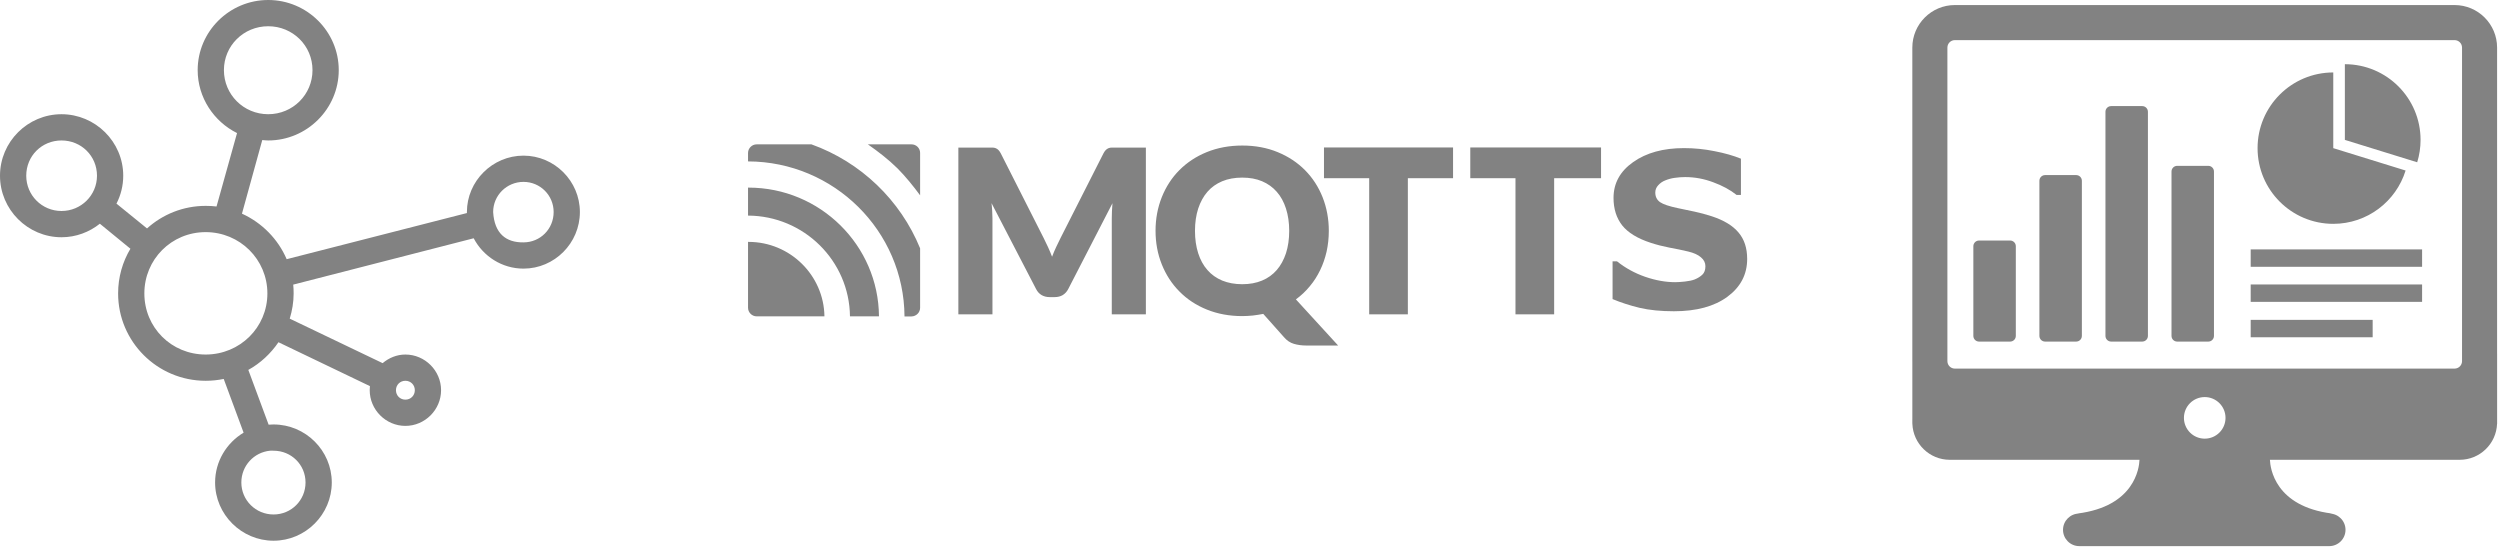 <svg width="381" height="84" viewBox="0 0 381 84" fill="none" xmlns="http://www.w3.org/2000/svg">
<path d="M159.716 37.652C159.936 38.13 160.142 38.622 160.336 39.126C160.526 38.617 160.737 38.117 160.97 37.626C161.189 37.148 161.422 36.67 161.655 36.218L168.169 23.37C168.285 23.15 168.401 22.982 168.531 22.853C168.647 22.737 168.789 22.646 168.944 22.582C169.099 22.517 169.267 22.491 169.461 22.491H174.631V47.902H169.435V33.271C169.435 32.56 169.474 31.797 169.539 30.97L162.805 44.037C162.598 44.451 162.314 44.748 161.965 44.968C161.616 45.175 161.202 45.278 160.75 45.278H159.948C159.496 45.278 159.095 45.175 158.734 44.968C158.385 44.761 158.1 44.451 157.893 44.037L151.108 30.957C151.159 31.371 151.185 31.771 151.211 32.172C151.237 32.573 151.25 32.947 151.25 33.284V47.902H146.054V22.491H151.224C151.418 22.491 151.586 22.517 151.741 22.582C151.896 22.646 152.025 22.724 152.155 22.853C152.271 22.969 152.4 23.15 152.517 23.37L159.057 36.282C159.276 36.722 159.496 37.174 159.716 37.652ZM202.511 35.184C202.511 36.282 202.394 37.329 202.175 38.337C201.942 39.345 201.619 40.289 201.192 41.168C200.766 42.047 200.249 42.874 199.615 43.624C198.995 44.386 198.284 45.045 197.496 45.627L203.932 52.658H199.086C198.388 52.658 197.754 52.568 197.186 52.4C196.617 52.232 196.113 51.896 195.673 51.379L192.52 47.837C192.003 47.941 191.486 48.018 190.956 48.083C190.426 48.134 189.883 48.173 189.327 48.173C187.35 48.173 185.553 47.837 183.924 47.178C182.296 46.519 180.9 45.601 179.75 44.425C178.586 43.262 177.695 41.879 177.061 40.302C176.428 38.725 176.105 37.006 176.105 35.171C176.105 33.335 176.428 31.629 177.061 30.039C177.695 28.462 178.586 27.079 179.75 25.916C180.913 24.753 182.296 23.835 183.924 23.176C185.553 22.517 187.35 22.181 189.327 22.181C191.305 22.181 193.101 22.517 194.73 23.189C196.358 23.861 197.741 24.779 198.892 25.942C200.042 27.105 200.934 28.475 201.567 30.065C202.188 31.642 202.511 33.348 202.511 35.184ZM196.475 35.184C196.475 33.93 196.307 32.792 195.983 31.784C195.66 30.776 195.195 29.923 194.575 29.225C193.967 28.527 193.218 27.997 192.339 27.622C191.46 27.248 190.452 27.067 189.314 27.067C188.177 27.067 187.156 27.248 186.264 27.622C185.372 27.997 184.622 28.527 184.015 29.225C183.407 29.923 182.942 30.776 182.606 31.784C182.283 32.792 182.115 33.917 182.115 35.184C182.115 36.45 182.283 37.588 182.606 38.596C182.929 39.604 183.395 40.457 184.015 41.155C184.622 41.853 185.372 42.383 186.264 42.758C187.156 43.12 188.164 43.313 189.314 43.313C190.439 43.313 191.447 43.132 192.339 42.758C193.218 42.396 193.967 41.853 194.575 41.155C195.182 40.457 195.647 39.604 195.983 38.596C196.307 37.588 196.475 36.45 196.475 35.184ZM221.446 22.478V27.157H214.557V47.902H208.663V27.157H201.774V22.478H221.446ZM244 22.478V27.157H236.852V47.902H230.959V27.157H224.07V22.478H244ZM114.078 36.864H114V46.894C114 47.617 114.595 48.212 115.318 48.212H125.645C125.555 41.943 120.398 36.864 114.078 36.864ZM114.078 28.592H114V32.857C122.518 32.896 129.445 39.746 129.536 48.212H133.956C133.879 37.381 124.986 28.592 114.078 28.592ZM140.225 46.907V37.846C137.226 30.505 131.19 24.701 123.668 22H115.318C114.595 22 114 22.595 114 23.318V24.598C127.106 24.637 137.769 35.197 137.847 48.225H138.907C139.63 48.212 140.225 47.63 140.225 46.907ZM136.774 25.658C137.989 26.873 139.23 28.411 140.225 29.768V23.305C140.225 23.134 140.192 22.964 140.127 22.805C140.061 22.647 139.965 22.503 139.844 22.381C139.722 22.26 139.578 22.164 139.42 22.098C139.261 22.033 139.091 22 138.919 22H132.263C133.801 23.073 135.404 24.301 136.774 25.658Z" fill="#828282"/>
<path d="M366.613 25.988C365.159 30.694 360.774 34.113 355.59 34.113C349.219 34.113 344.054 28.948 344.054 22.577C344.054 16.206 349.219 11.041 355.59 11.041V22.577L366.613 25.988ZM368.381 24.731C368.714 23.653 368.894 22.508 368.894 21.32C368.894 14.949 363.729 9.784 357.358 9.784V21.32L368.381 24.731ZM380.561 53.902V64.588H380.553C380.435 67.637 377.928 70.073 374.85 70.073H345.936C345.987 71.355 346.701 77.17 355.388 78.262H354.972C356.344 78.262 357.456 79.374 357.456 80.746C357.456 82.118 356.344 83.23 354.972 83.23H316.888C315.516 83.23 314.404 82.118 314.404 80.746C314.404 79.374 315.516 78.262 316.888 78.262H316.609C325.296 77.17 326.01 71.354 326.061 70.073H297.148C294.07 70.073 291.563 67.637 291.445 64.588H291.441V64.466C291.44 64.432 291.438 64.398 291.438 64.364V63.888C291.438 63.854 291.44 63.82 291.441 63.786V55.118C291.441 55.091 291.439 55.065 291.439 55.038V7.25C291.439 3.677 294.346 0.77 297.919 0.77H374.077C377.65 0.77 380.557 3.677 380.557 7.25V53.904L380.561 53.902ZM339.169 63.682C339.169 61.932 337.75 60.513 336 60.513C334.25 60.513 332.831 61.932 332.831 63.682C332.831 65.432 334.25 66.851 336 66.851C337.75 66.851 339.169 65.433 339.169 63.682ZM375.214 7.25C375.214 6.624 374.704 6.114 374.078 6.114H297.92C297.294 6.114 296.784 6.623 296.784 7.25V55.039C296.784 55.665 297.294 56.175 297.92 56.175H374.078C374.704 56.175 375.214 55.666 375.214 55.039V7.25ZM307.211 37.522C307.211 37.043 306.823 36.655 306.344 36.655H301.606C301.127 36.655 300.739 37.043 300.739 37.522V51.191C300.739 51.67 301.127 52.058 301.606 52.058H306.344C306.823 52.058 307.211 51.67 307.211 51.191V37.522ZM317.277 27.55C317.277 27.071 316.889 26.683 316.41 26.683H311.672C311.193 26.683 310.805 27.071 310.805 27.55V51.19C310.805 51.669 311.193 52.057 311.672 52.057H316.41C316.889 52.057 317.277 51.669 317.277 51.19V27.55ZM327.343 17.036C327.343 16.557 326.955 16.169 326.476 16.169H321.738C321.259 16.169 320.871 16.557 320.871 17.036V51.19C320.871 51.669 321.259 52.057 321.738 52.057H326.476C326.955 52.057 327.343 51.669 327.343 51.19V17.036ZM337.409 26.141C337.409 25.662 337.021 25.274 336.542 25.274H331.804C331.325 25.274 330.937 25.662 330.937 26.141V51.191C330.937 51.67 331.325 52.058 331.804 52.058H336.542C337.021 52.058 337.409 51.67 337.409 51.191V26.141ZM369.127 38.009H343.005V40.659H369.127V38.009ZM369.127 43.352H343.005V46.002H369.127V43.352ZM361.594 48.75H343.005V51.4H361.594V48.75Z" fill="#828282"/>
<path d="M266.269 39.459C266.269 41.822 265.264 43.745 263.255 45.227C261.257 46.699 258.54 47.435 255.102 47.435C253.115 47.435 251.38 47.263 249.897 46.919C248.426 46.565 247.045 46.119 245.756 45.582V39.83H246.433C247.711 40.85 249.14 41.634 250.719 42.182C252.309 42.73 253.834 43.004 255.295 43.004C255.671 43.004 256.166 42.972 256.778 42.907C257.39 42.843 257.89 42.735 258.276 42.585C258.749 42.392 259.136 42.15 259.437 41.86C259.748 41.57 259.904 41.14 259.904 40.571C259.904 40.044 259.678 39.593 259.227 39.217C258.787 38.831 258.137 38.535 257.277 38.331C256.375 38.116 255.419 37.917 254.409 37.735C253.41 37.541 252.47 37.3 251.589 37.01C249.57 36.355 248.114 35.468 247.223 34.351C246.342 33.223 245.901 31.827 245.901 30.162C245.901 27.927 246.9 26.106 248.898 24.699C250.907 23.281 253.485 22.572 256.633 22.572C258.212 22.572 259.77 22.728 261.306 23.04C262.853 23.34 264.19 23.722 265.318 24.184V29.71H264.657C263.69 28.937 262.503 28.293 261.096 27.777C259.7 27.25 258.271 26.987 256.81 26.987C256.294 26.987 255.779 27.025 255.263 27.1C254.758 27.165 254.27 27.294 253.797 27.487C253.378 27.648 253.018 27.895 252.717 28.228C252.417 28.55 252.266 28.921 252.266 29.34C252.266 29.974 252.508 30.462 252.991 30.806C253.475 31.139 254.388 31.445 255.73 31.725C256.611 31.907 257.455 32.084 258.26 32.256C259.077 32.428 259.952 32.665 260.887 32.965C262.724 33.567 264.077 34.389 264.947 35.431C265.828 36.462 266.269 37.805 266.269 39.459Z" fill="#828282"/>
<path fill-rule="evenodd" clip-rule="evenodd" d="M40.875 0C34.97 0 30.125 4.793 30.125 10.688C30.125 14.875 32.594 18.522 36.125 20.281L33 31.469C32.459 31.402 31.903 31.375 31.344 31.375C27.91 31.375 24.774 32.676 22.406 34.813L17.75 31.032C18.407 29.756 18.781 28.306 18.781 26.782C18.781 21.601 14.521 17.407 9.375 17.407C4.229 17.407 0 21.601 0 26.782C0 31.933 4.216 36.157 9.375 36.157C11.577 36.157 13.61 35.376 15.219 34.094L19.875 37.907C18.679 39.907 18 42.23 18 44.719C18 52.064 23.983 58.031 31.344 58.031C32.285 58.031 33.206 57.935 34.094 57.75L37.125 65.938C34.533 67.49 32.781 70.314 32.781 73.531C32.781 78.403 36.81 82.406 41.688 82.406C46.565 82.406 50.563 78.403 50.563 73.531C50.563 68.66 46.565 64.688 41.688 64.688C41.435 64.688 41.185 64.698 40.938 64.719L37.844 56.375C39.689 55.354 41.256 53.889 42.438 52.156L56.375 58.844C56.352 59.046 56.344 59.261 56.344 59.469C56.344 62.448 58.803 64.906 61.781 64.906C64.76 64.906 67.219 62.448 67.219 59.469C67.219 56.489 64.76 54.031 61.781 54.031C60.459 54.031 59.261 54.546 58.313 55.344L44.156 48.562C44.526 47.347 44.75 46.053 44.75 44.719C44.75 44.27 44.731 43.813 44.688 43.375L72.188 36.312C73.627 39.049 76.488 40.938 79.781 40.938C84.504 40.938 88.375 37.058 88.375 32.312C88.375 27.595 84.504 23.719 79.781 23.719C75.058 23.719 71.156 27.595 71.156 32.312V32.469L43.688 39.5C42.371 36.428 39.918 33.946 36.875 32.562L39.969 21.344C40.269 21.369 40.569 21.406 40.875 21.406C46.78 21.406 51.625 16.582 51.625 10.688C51.625 4.793 46.78 0 40.875 0ZM40.875 4C44.625 4 47.625 6.965 47.625 10.688C47.625 14.41 44.625 17.406 40.875 17.406C37.126 17.406 34.125 14.41 34.125 10.688C34.125 6.965 37.126 4 40.875 4ZM9.375 21.406C12.38 21.406 14.781 23.763 14.781 26.781C14.781 29.75 12.367 32.156 9.375 32.156C6.383 32.156 4 29.75 4 26.781C4 23.763 6.37 21.406 9.375 21.406ZM79.781 27.719C82.339 27.719 84.375 29.777 84.375 32.313C84.375 34.899 82.339 36.938 79.781 36.938C77.109 36.977 75.346 35.578 75.156 32.313C75.156 29.777 77.224 27.719 79.781 27.719ZM31.344 35.375C36.558 35.375 40.75 39.538 40.75 44.719C40.75 49.9 36.566 54.031 31.344 54.031C26.122 54.031 22 49.909 22 44.719C22 39.529 26.13 35.375 31.344 35.375ZM61.781 58.031C62.602 58.031 63.219 58.664 63.219 59.469C63.219 60.273 62.602 60.906 61.781 60.906C60.961 60.906 60.344 60.273 60.344 59.469C60.344 58.664 60.961 58.031 61.781 58.031ZM41.156 68.688C41.322 68.671 41.518 68.688 41.688 68.688C44.407 68.688 46.563 70.835 46.563 73.531C46.563 76.228 44.407 78.406 41.688 78.406C38.968 78.406 36.781 76.228 36.781 73.531C36.781 71.003 38.678 68.935 41.156 68.688Z" fill="#828282"/>
</svg>
